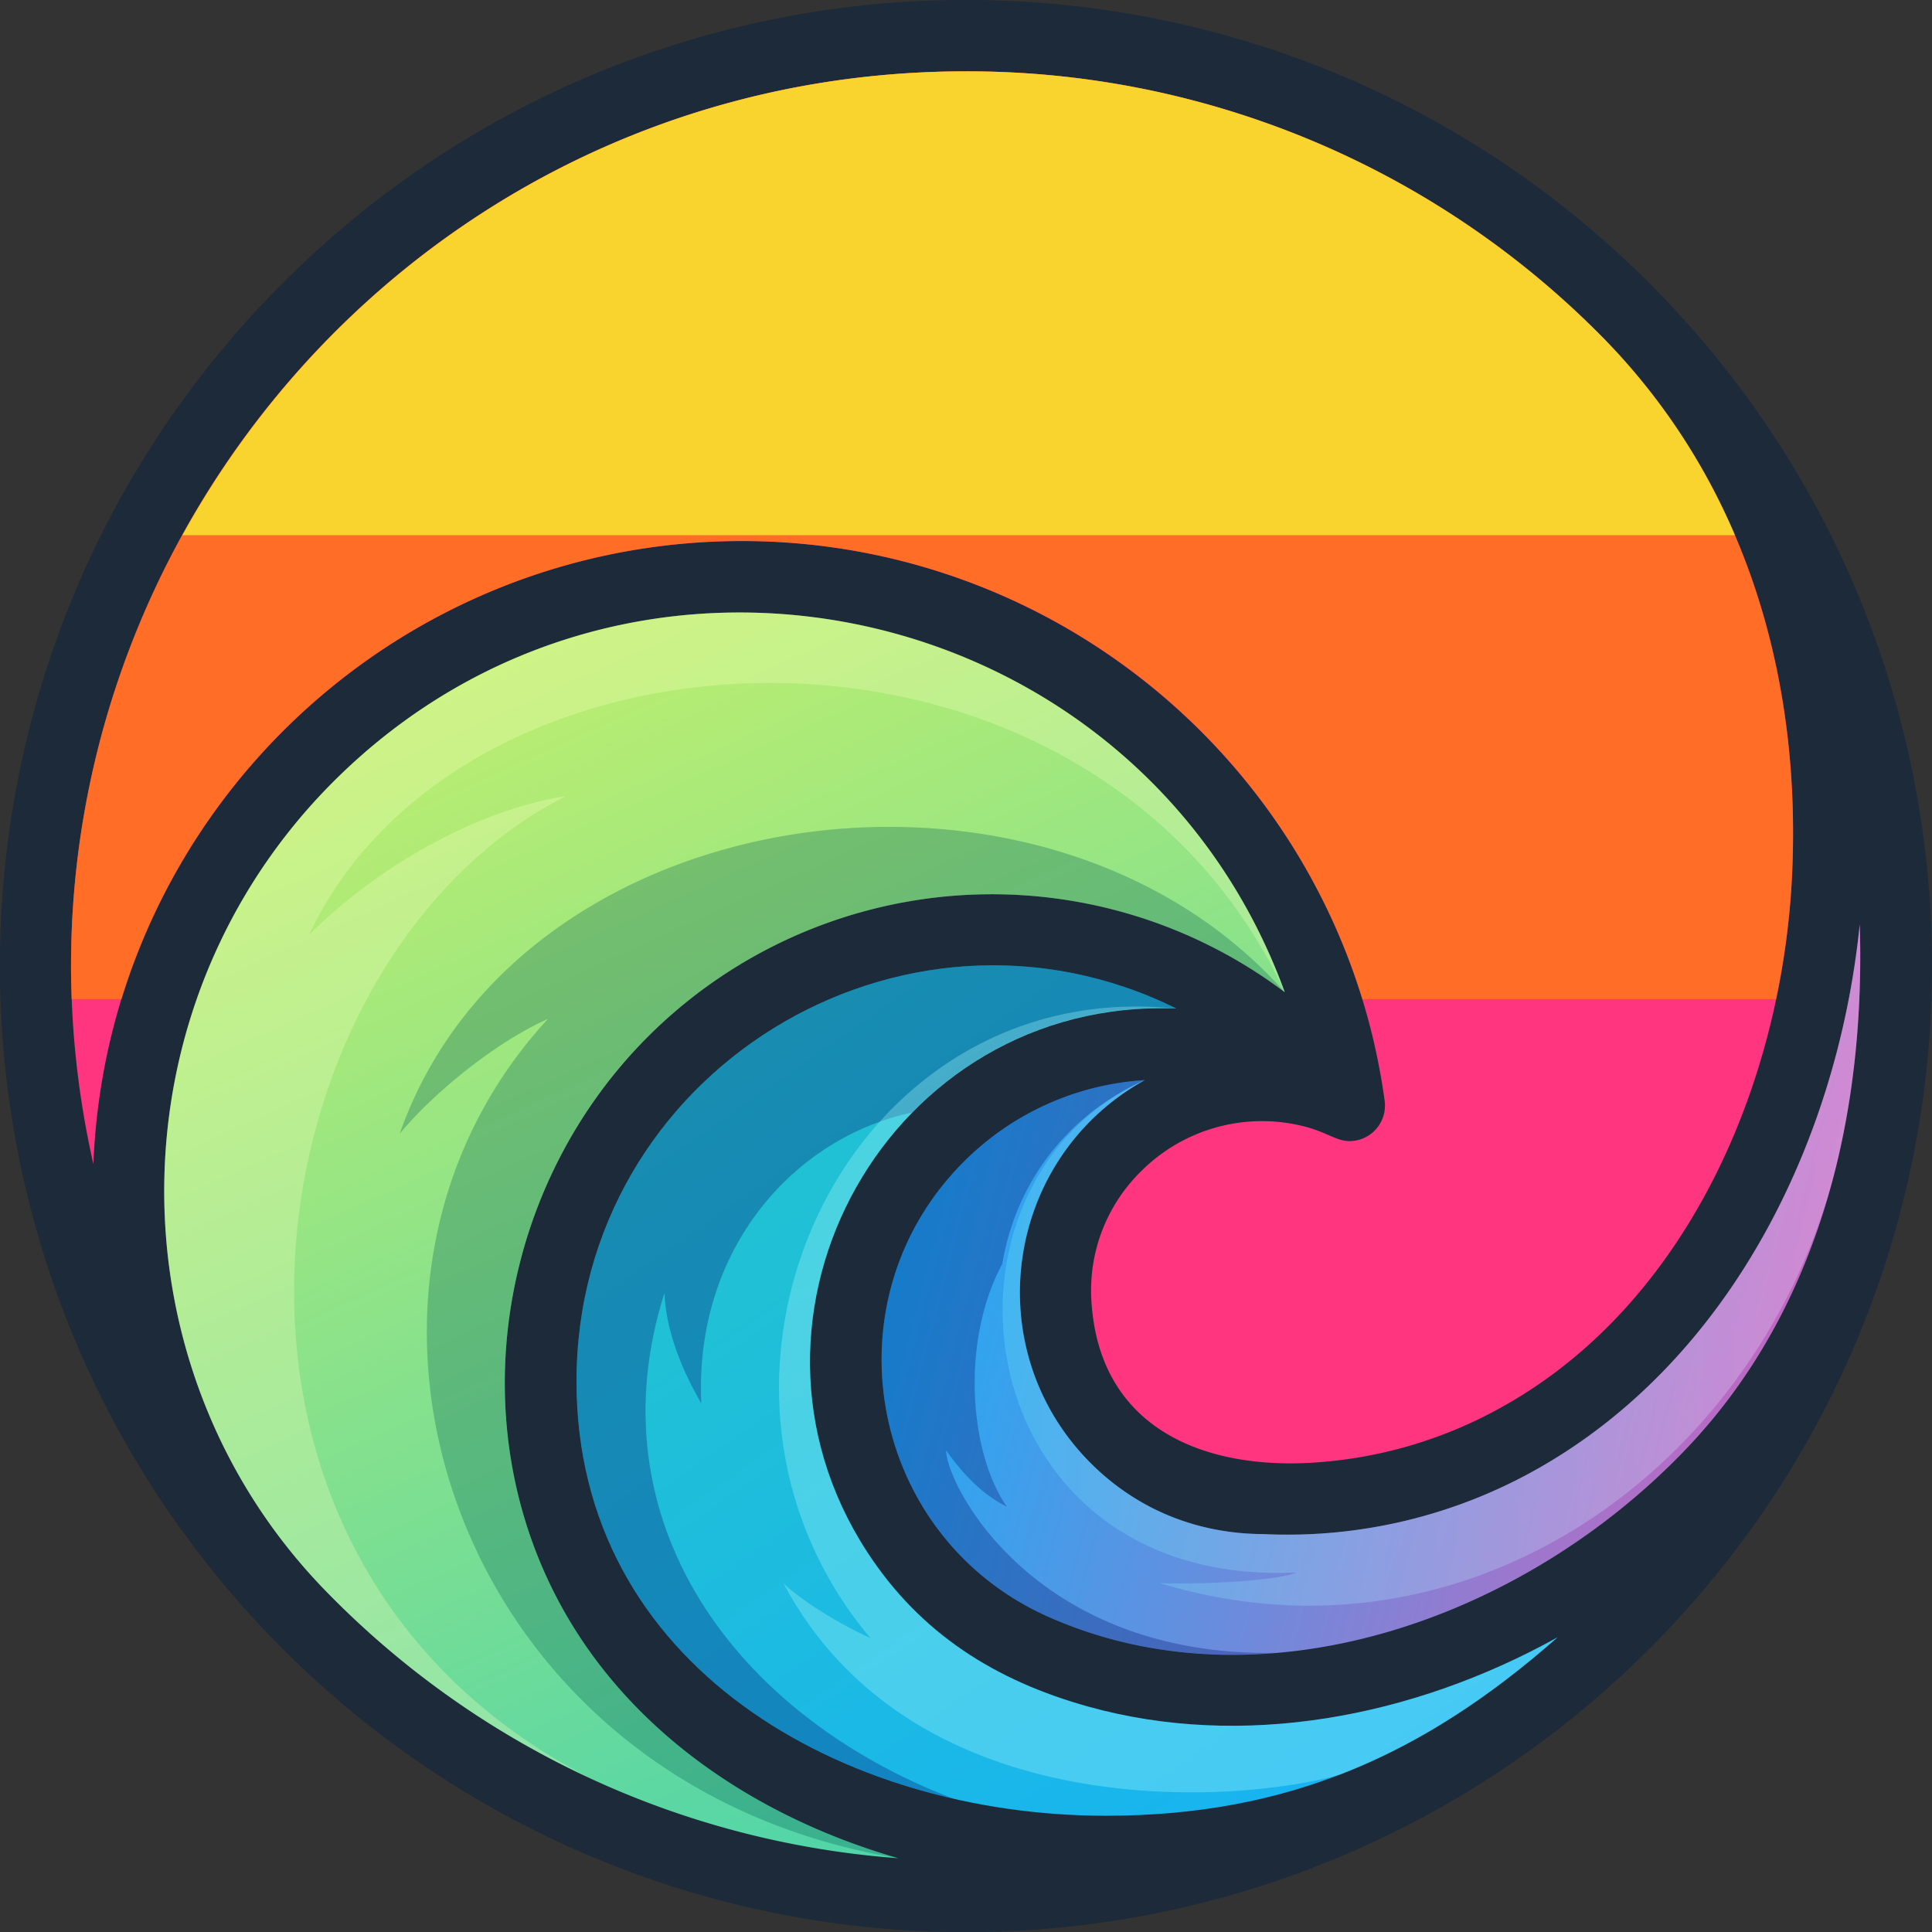 <svg id="Layer_1" data-name="Layer 1" xmlns="http://www.w3.org/2000/svg" xmlns:xlink="http://www.w3.org/1999/xlink" viewBox="0 0 593.17 593.17"><rect x="0" y="0" width="593.17" height="593.17" fill="#333333" stroke="none"/><defs><style>.cls-1{fill:#1c2a39;}.cls-2{fill:url(#linear-gradient);}.cls-3{fill:url(#linear-gradient-2);}.cls-4{fill:#ff357f;}.cls-5{fill:#ff8500;}.cls-5,.cls-6{opacity:0.7;}.cls-6{fill:#f7ff32;}.cls-7{fill:url(#linear-gradient-3);}.cls-8{fill:#005b50;}.cls-10,.cls-11,.cls-12,.cls-8,.cls-9{opacity:0.3;}.cls-9{fill:#f6ffbf;}.cls-10{fill:#020c6a;}.cls-11{fill:#b6ffff;}.cls-12{fill:url(#linear-gradient-4);}</style><linearGradient id="linear-gradient" x1="370.64" y1="682.67" x2="86.04" y2="50.85" gradientUnits="userSpaceOnUse"><stop offset="0" stop-color="#27cbc0"/><stop offset="1" stop-color="#ecf955"/></linearGradient><linearGradient id="linear-gradient-2" x1="429.45" y1="617.13" x2="147.69" y2="211.57" gradientUnits="userSpaceOnUse"><stop offset="0" stop-color="#15b0f8"/><stop offset="1" stop-color="#27cbc0"/></linearGradient><linearGradient id="linear-gradient-3" x1="643.4" y1="442.46" x2="267.72" y2="344.27" gradientUnits="userSpaceOnUse"><stop offset="0" stop-color="#fb4faf"/><stop offset="1" stop-color="#15b0f8"/></linearGradient><linearGradient id="linear-gradient-4" x1="307.82" y1="388.37" x2="571.14" y2="388.37" gradientUnits="userSpaceOnUse"><stop offset="0" stop-color="#66e5fb"/><stop offset="1" stop-color="#f6dcfd"/></linearGradient></defs><path class="cls-1" d="M86.87,86.87C-29,202.69-29,390.47,86.87,506.3a296.46,296.46,0,0,0,419.43,0c115.83-115.82,115.83-303.61,0-419.43S202.69-29,86.87,86.87Z"/><path class="cls-2" d="M102.35,240c-68,68-69.16,178.2-3.83,246.92a273.23,273.23,0,0,0,177.24,83.6c-45.45-13.12-86.32-41.15-106.91-84.16-26.74-55.83-13.76-124.17,30-168a149.43,149.43,0,0,1,195.6-13.73C350.3,183.51,194.36,148,102.35,240Z"/><path class="cls-3" d="M334.07,523.94c-28.34-7.9-51.46-22.32-67.83-47.46-47.45-72.87,7-170.34,94.91-166.86C277,268.05,177,329.17,177,424.12c0,87.54,82,133.36,162.51,133.36,55.67,0,97.6-18.57,138.68-54.79C433.75,527.38,381.53,537.17,334.07,523.94Z"/><path class="cls-4" d="M296.59,21.9C119.42,21.9-9.95,186.56,28.67,357.41c4.19-106.54,91.93-191.28,199.1-191.28,99.84,0,184,74,197.35,171.85a10.92,10.92,0,0,1-9.36,12.27c-5.31.71-7.64-2.76-17-4.81a52.49,52.49,0,0,0-48.39,14.14,51.21,51.21,0,0,0-15.3,39.57c2.21,38.93,33.73,51.67,66.72,50a136.15,136.15,0,0,0,60.11-17.59c55.88-31.48,85.29-98.59,88.31-163,2.91-62.18-15.12-121.89-59.4-166.17A273.8,273.8,0,0,0,296.59,21.9Z"/><path class="cls-5" d="M296.59,21.9C137.05,21.9,16.29,155.42,22,306.75H37.29a199.33,199.33,0,0,1,381,0h127a239.1,239.1,0,0,0,4.92-38.24c2.91-62.17-15.12-121.88-59.4-166.16A273.8,273.8,0,0,0,296.59,21.9Z"/><path class="cls-6" d="M296.59,21.9C190.79,21.9,102.06,80.63,56,164.32H532.67a196.42,196.42,0,0,0-41.85-62A273.8,273.8,0,0,0,296.59,21.9Z"/><path class="cls-7" d="M472.78,450.54A156,156,0,0,1,387.83,471c-20.93-.11-39.16-8-52.93-21.76-35-35-26.56-93.72,16.59-117.62a85.9,85.9,0,0,0-55.59,25.07C253.11,399.47,266.7,472,322,496.46c65,28.79,145.31,1.23,195.74-51.65,42.4-44.44,55-105.29,53.25-161.06C564.19,350.92,530.92,417.31,472.78,450.54Z"/><path class="cls-8" d="M122.72,348.09C132.64,336,152,320,168.23,312.85,90.3,397.15,139,547.88,275.76,570.5c-45.45-13.12-86.32-41.14-106.92-84.16-26.73-55.82-13.75-124.17,30-167.95a149.42,149.42,0,0,1,195.6-13.74C320.72,221.48,159.29,243.61,122.72,348.09Z"/><path class="cls-9" d="M102.35,240c-68,68-69.16,178.21-3.83,246.92a273.08,273.08,0,0,0,81.67,58.55C46.41,475.69,77,293.23,173.77,244.43,147.77,248.36,117,265,94.9,287c48-102,239.87-109.93,299.58,17.62C350.31,183.51,194.36,148,102.35,240Z"/><path class="cls-10" d="M177,424.12c0,70.44,53.07,113.86,115.77,128.14C225.25,526.49,181.93,466.51,204,397c.52,12,5.43,23.62,11.3,33.88-2.16-47.83,28.93-81.72,64.69-89.3,19.94-20.43,48.18-33.3,81.13-32C277,268.05,177,329.17,177,424.12Z"/><path class="cls-10" d="M290.46,445.29c4.68,6.54,10.69,13.39,18.65,17.28-11.64-16.77-14.06-51.12-1.37-74.53,3.87-23.47,18.62-45.12,43.75-56.44a85.9,85.9,0,0,0-55.59,25.07C253.11,399.47,266.7,472,322,496.47c22.11,9.78,46,13,69.84,11C317.77,508.74,290.74,456.39,290.46,445.29Z"/><path class="cls-11" d="M334.07,524c-28.34-7.91-51.46-22.33-67.83-47.47-47.45-72.87,6.95-170.34,94.91-166.86-102.21-10.75-159.75,114.94-93.88,193.3-18-8.38-26.69-16.76-26.69-16.76,40.12,75.14,140,67.5,171,58.6,23.64-9.16,45.26-23.22,66.63-42.06C433.75,527.38,381.53,537.18,334.07,524Z"/><path class="cls-12" d="M472.78,450.54A155.87,155.87,0,0,1,387.83,471c-20.93-.1-39.16-8-52.93-21.76-35-35-26.56-93.71,16.59-117.62C280.58,363.54,296,487.51,398,482.8c-4,2-23.81,3.78-41.92,3.25C452.53,515.35,542.6,448,564.26,355.88c5.61-23.86,7.46-48.45,6.72-72.13C564.19,350.92,530.92,417.31,472.78,450.54Z"/></svg>